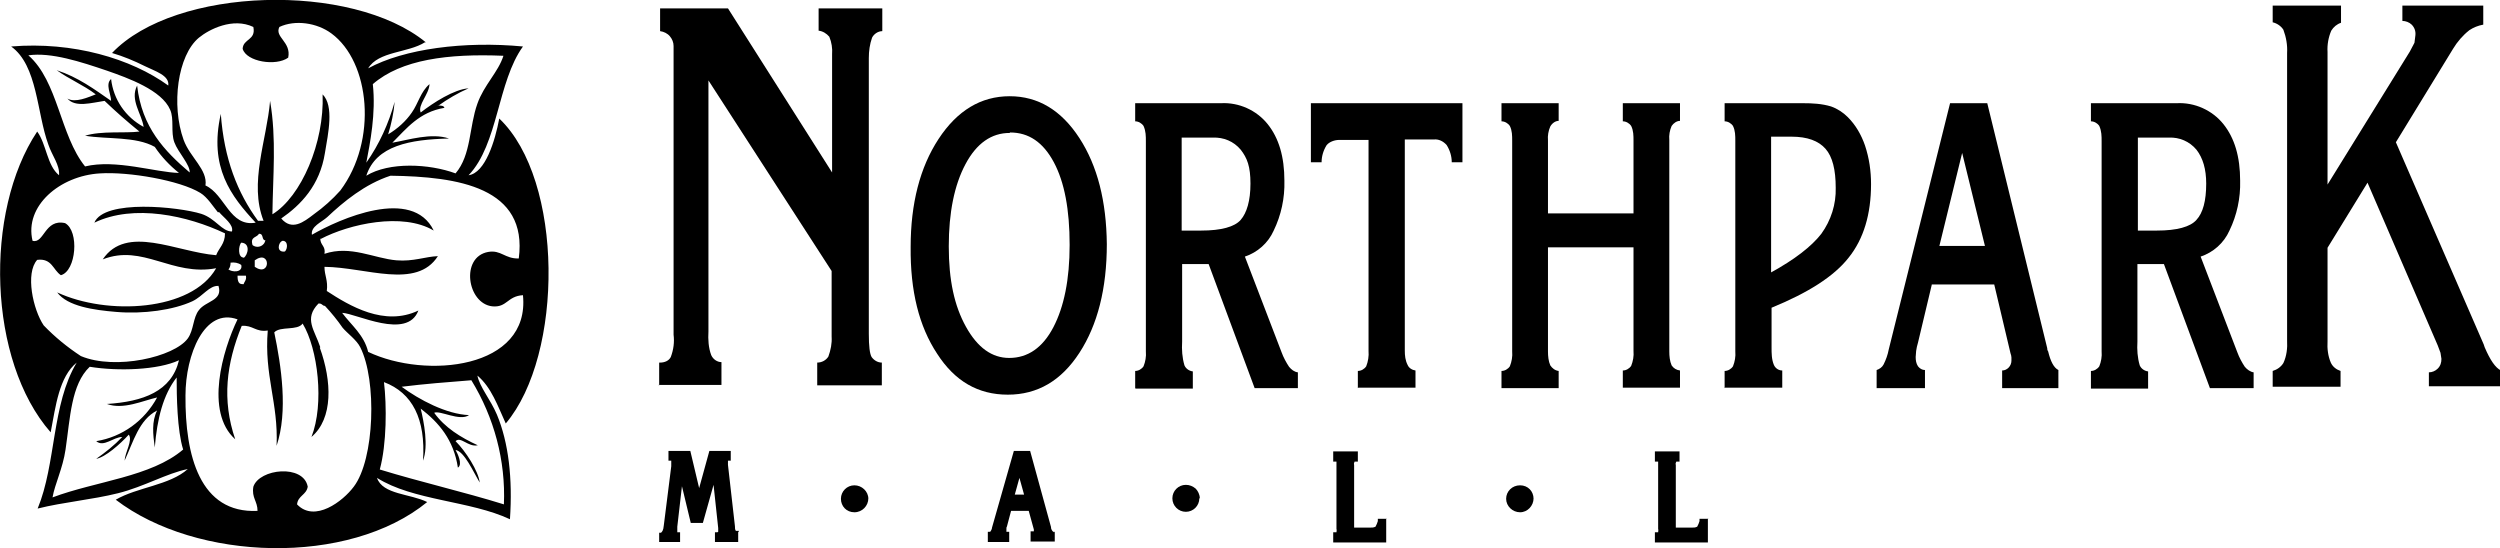<?xml version="1.0" encoding="UTF-8"?>
<svg id="Layer_1" xmlns="http://www.w3.org/2000/svg" version="1.1" viewBox="0 0 537.8 117.9">
  <!-- Generator: Adobe Illustrator 29.3.1, SVG Export Plug-In . SVG Version: 2.1.0 Build 151)  -->
  <defs>
    <style>
      .st0 {
        fill-rule: evenodd;
      }
    </style>
  </defs>
  <g>
    <path d="M141.8,82.9v-4.9h.2c1,0,1.9-.4,2.3-1.2.6-1.6.8-3.2.6-4.8V9.9c0-.8-.3-1.5-.8-2.1-.5-.6-1.3-1-2.1-1.1V1.8h14.6l22.4,35.3V11.7c.1-1.3-.1-2.6-.6-3.8-.6-.7-1.4-1.2-2.3-1.3V1.8h13.7v4.9c-.9,0-1.8.6-2.2,1.4-.5,1.4-.7,2.9-.7,4.4v59.3c0,2.7.2,4.3.6,5,.5.7,1.3,1.2,2.2,1.2v4.9h-13.9v-4.9c1,0,1.9-.5,2.4-1.3.5-1.4.8-2.8.7-4.3v-14.1l-26.5-41v54c-.1,1.7,0,3.5.6,5.1.4.9,1.3,1.5,2.2,1.5v4.9h-13.6Z"/>
    <path d="M195.9,53.1c0-9.3,2-17.1,6-23.2,4-6.1,9.1-9.2,15.3-9.2,6.1,0,11.1,3,15,9,3.9,6,5.8,13.6,5.9,22.8,0,9.6-2,17.4-5.9,23.4s-9,9-15.4,9-11.4-2.9-15.2-8.8c-3.9-5.9-5.8-13.5-5.7-23ZM217.2,28.6c-3.9,0-7.1,2.2-9.5,6.7-2.4,4.5-3.6,10.4-3.6,17.7s1.2,12.8,3.7,17.3c2.5,4.5,5.6,6.7,9.3,6.7,4,0,7.2-2.2,9.5-6.6,2.3-4.4,3.5-10.3,3.5-17.7,0-7.6-1.1-13.5-3.4-17.8s-5.4-6.4-9.4-6.4Z"/>
    <path d="M244.2,83.5v-3.7c.7,0,1.4-.4,1.8-1,.4-1,.6-2.1.5-3.2V30.4c0-1.1,0-2.2-.5-3.3-.4-.6-1.1-1-1.8-1v-3.9h18.5c3.8-.2,7.6,1.5,10,4.5,2.4,3,3.6,7,3.6,12.2.1,3.7-.7,7.4-2.3,10.7-1.2,2.7-3.5,4.7-6.2,5.6l7.9,20.6c.4,1.1,1,2.2,1.6,3.1.5.6,1.1,1.1,1.9,1.2v3.4h-9.3l-9.9-26.7h-5.7v16.7c-.1,1.7,0,3.4.5,5.1.3.7,1,1.2,1.8,1.3v3.7h-12.3ZM254.2,49.6h4.2c4.3,0,7.2-.8,8.5-2.3s2.1-4.1,2.1-7.8-.7-5.5-2.1-7.3c-1.5-1.8-3.7-2.7-6-2.6h-6.7v20Z"/>
    <path d="M292.1,83.5v-3.7c.7,0,1.4-.4,1.8-1,.4-1,.6-2.2.5-3.3V30.1h-6.3c-1,0-2.1.4-2.7,1.1-.7,1.1-1.1,2.4-1.1,3.7h-2.3v-12.7h32.6v12.7h-2.3c0-1.3-.4-2.6-1.1-3.7-.7-.8-1.7-1.3-2.7-1.2h-6.3v45.4c0,1.1.1,2.1.6,3.1.3.7,1,1.1,1.7,1.2v3.7h-12.3Z"/>
    <path d="M323,83.5v-3.7c.7,0,1.4-.4,1.8-1,.4-1,.6-2.1.5-3.2V30.3c0-1.1,0-2.2-.5-3.2-.4-.6-1.1-1-1.8-1v-3.9h12.3v3.8c-.7,0-1.4.5-1.8,1.2-.4.9-.6,2-.5,3v15.7h18.4v-15.6c0-1.1,0-2.2-.5-3.2-.4-.6-1.1-1-1.8-1v-3.9h12.3v3.8c-.7,0-1.4.5-1.8,1.1-.4.9-.6,2-.5,3v45.5c0,1,.1,2.1.5,3,.4.6,1,1,1.8,1.1v3.7h-12.3v-3.7c.7,0,1.4-.4,1.8-1,.4-1,.6-2.1.5-3.2v-22.3h-18.4v22.4c0,1,.1,2.1.5,3,.4.6,1,1.1,1.8,1.2v3.7h-12.3Z"/>
    <path d="M371,83.5v-3.7c.7,0,1.4-.4,1.8-1,.4-1,.6-2.1.5-3.2V30.3c0-1.1,0-2.2-.5-3.2-.4-.6-1.1-1-1.8-1v-3.9h16.8c2.1,0,4.1.1,6.1.7,1.4.5,2.6,1.3,3.6,2.3,1.7,1.7,2.9,3.8,3.7,6.1.9,2.7,1.3,5.5,1.3,8.3,0,6.5-1.6,11.8-4.8,15.8-3.2,4.1-8.8,7.6-16.6,10.8v8.5c0,1.3,0,2.6.5,3.8.3.7,1,1.2,1.8,1.2v3.7h-12.3ZM381,58.6c5.1-2.8,8.7-5.6,10.8-8.3,2.1-2.9,3.2-6.4,3.1-9.9,0-3.9-.7-6.7-2.2-8.4-1.5-1.7-3.9-2.6-7.3-2.6h-4.4v29.3Z"/>
    <path d="M415.6,61.1l-3,12.6c-.2.6-.3,1.2-.4,1.8,0,.4-.1.9-.1,1.3,0,.7.1,1.4.5,2,.4.5.9.8,1.5.8v3.9h-10.4v-3.9c.6-.2,1.2-.6,1.5-1.2.5-1,.9-2.1,1.1-3.2l13.2-53h8l12.9,52.7c0,.2,0,.4.2.7.5,2.1,1.2,3.5,2.2,4v3.9h-12.1v-3.8c1.1,0,2-1,2-2.1,0,0,0,0,0,0,0-.2,0-.5,0-.7,0-.3-.1-.6-.2-.9l-3.5-14.8h-13.4ZM427,52.9l-4.9-20-4.9,20h9.8Z"/>
    <path d="M449.8,83.5v-3.7c.7,0,1.4-.4,1.8-1,.4-1,.6-2.1.5-3.2V30.4c0-1.1,0-2.2-.5-3.3-.4-.6-1.1-1-1.8-1v-3.9h18.5c3.8-.2,7.6,1.5,10,4.5,2.4,3,3.6,7,3.6,12.2.1,3.7-.7,7.4-2.3,10.7-1.2,2.7-3.5,4.7-6.2,5.6l7.9,20.6c.4,1.1,1,2.2,1.6,3.1.5.6,1.2,1.1,1.9,1.2v3.4h-9.4l-9.9-26.7h-5.7v16.7c-.1,1.7,0,3.4.5,5.1.3.7,1,1.2,1.8,1.3v3.7h-12.3ZM459.8,49.6h4.2c4.3,0,7.2-.8,8.5-2.3,1.4-1.5,2.1-4.1,2.1-7.8,0-3.1-.7-5.5-2.1-7.3-1.5-1.8-3.7-2.7-5.9-2.6h-6.7v20Z"/>
    <path d="M516.8,1.2v3.3c.7,0,1.5.3,2,.8.6.6.9,1.4.8,2.3l-.2,1.6-1,1.9-17.7,28.6V11.2c-.1-1.6.2-3.2.8-4.6.5-.8,1.2-1.4,2.1-1.7V1.2h-14.7v3.6c.9.2,1.8.8,2.3,1.6.6,1.6.9,3.3.8,5v61.8c.1,1.7-.1,3.4-.8,4.9-.5.8-1.3,1.4-2.3,1.7v3.4h14.6v-3.4c-.9-.3-1.7-.9-2.1-1.8-.6-1.4-.8-3-.7-4.6v-20.1l8.6-14,15.1,35,.6,1.6.2,1.3c0,.8-.2,1.5-.8,2.1-.5.5-1.2.8-1.9.8v3h15.5v-3.4c-1.2-.6-2.3-2.2-3.5-5l-.2-.6-18.9-43.5,12.3-20.1c.9-1.5,2.1-2.9,3.5-4,.9-.6,1.9-1,3-1.2V1.2h-17.2Z"/>
  </g>
  <g>
    <path d="M158.8,114.5v2.1h-5v-2.1h.5c0,0,.1,0,.2-.1,0-.1,0-.2,0-.3v-.5l-1-9.3-2.3,8.2h-2.6l-1.9-7.9-1,8.7v.9c0,0,0,.2,0,.3,0,0,.1,0,.2,0h.4v2.1h-4.5s0-2,0-2h.4c.2-.2.5-.4.6-1.6h0c0-.1,1.6-12.7,1.6-12.7v-.9c0-.1,0-.2,0-.3,0,0,0,0,0,0h-.6c0,0,0-2.1,0-2.1h4.7l1.9,8,2.2-8h4.6v2.1h-.5s0,0-.1,0c0,.1,0,.2,0,.3v.4c0,.1,0,.2,0,.2l1.5,13.2c0,.4,0,.7.2,1,0,0,0,0,.2,0h.5Z"/>
    <path d="M226.7,114.5c-.3-.2-.5-.5-.6-.9,0,0,0-.2,0-.2l-4.5-16.4h-3.5l-4.7,16.5c0,.3-.2.6-.3.8,0,0-.1.1-.2.1h-.4v2.2h4.6v-2.2h-.5c0,0-.1,0-.1,0,0,0,0-.2,0-.3,0-.1,0-.2,0-.3,0,0,0,0,0-.1,0-.1,0-.3.1-.4l.9-3.4h3.8s1.1,4,1.1,4v.2s0,.2,0,.2c0,0-.1,0-.2,0h-.5v2.2h5.2v-2l-.2-.2ZM220.3,106.4h-2l1-3.6,1,3.6Z"/>
    <path d="M298.2,111.5v5.2h-11.4v-2.2h.5c0,0,.2,0,.2,0,0-.2.1-.5,0-.7v-13.8c0-.3,0-.5,0-.7,0,0-.1,0-.2,0h-.5v-2.2h5.3v2.2h-.5c-.1,0-.1,0-.2,0-.1.2-.2.5-.1.7v13.5h3.4c.5,0,.8,0,1.2-.2.2-.4.4-.8.5-1.2v-.5h1.9Z"/>
    <path d="M367.4,111.5v5.2h-11.4v-2.2h.5c0,0,.1,0,.2,0,0-.2.1-.5,0-.7v-13.8c0-.3,0-.5,0-.7,0,0-.1,0-.2,0h-.5v-2.2h5.3v2.2h-.5c0,0-.1,0-.2,0-.1.2-.2.5-.1.7v13.5h3.4c.5,0,.8,0,1.2-.2.2-.4.4-.8.5-1.2v-.5h1.9Z"/>
    <path d="M186.8,107.2h0c0,1.6-1.3,3-3,3s-2.9-1.3-2.9-2.9,1.3-2.9,2.9-2.9,3,1.3,3,2.9Z"/>
    <path d="M257.7,107.2h.3c0,1.6-1.3,2.9-2.9,2.9s-2.9-1.3-2.9-2.9,1.3-2.9,2.9-2.9h0c.8,0,1.5.3,2.1.8.5.5.9,1.3.9,2.1h-.3Z"/>
    <path d="M329.9,107.2h0c0,1.6-1.3,3-2.9,3s-3-1.3-3-2.9,1.3-2.9,3-2.9,2.9,1.3,2.9,2.9Z"/>
  </g>
  <path class="st0" d="M91.4,9.1c-3.6,2.3-10,1.9-12.2,5.6,7.7-4.2,20.7-5.9,33.3-4.7-5.5,7.6-5.3,21-11.7,27.7,3.6-.5,5.7-7.4,6.6-12.2,13.9,13.2,13.9,50.8,1.4,65.6-1.7-3.7-3.1-7.8-6.1-10.3.5,2.5,2.8,5.1,4.2,8.4,2.5,6,3.4,13.7,2.8,22.5-8.5-4-20.9-4-28.6-8.9,1.2,3.6,7.2,3.4,10.8,5.2-16.9,13.8-49.6,12.8-67-.5,4.6-2.7,11.6-3.1,15.5-6.6-4.5.9-9.4,3.8-15,5.2s-11.7,1.9-17.3,3.3c4-9.7,3-22.4,8.4-31.4-3.8,3.1-4.5,9.3-5.6,15C-2.6,77.6-3.5,45.6,8,28.3c2,2.7,2.1,7.3,4.7,9.4.2-2.2-1.5-4.2-2.3-6.6-2.5-6.8-2.3-17-8-21.1,13.3-1.1,25.8,2.6,33.8,8.4.3-2.2-2.9-3.1-5.1-4.2-2.2-1.1-4.6-2.1-7-2.8,13.6-14.3,51.6-15.3,67.5-2.3ZM55.3,47.5h1.4c-3.2-8.1.7-17.4,1.4-25.8,1.4,8.2.6,16.1.5,24.4,6.2-3.8,11.2-15.4,10.8-25.8,2.5,2.5,1.2,8.4.5,12.6-1.1,7-5.2,11.2-9.4,14.1,2.3,2.7,4.8.8,7-.9,2.1-1.5,4-3.2,5.7-5.1,8.1-10.8,6.4-27.7-1.9-33.8-3.1-2.3-7.8-3-11.2-1.4-1.1,2.2,2.6,3.2,1.9,6.6-2.6,1.9-9,.9-9.8-1.9.1-2.2,2.9-1.8,2.3-4.7-4.4-2.1-9.5.5-11.7,2.3-4.6,3.8-6,14.5-3.3,22,1.4,3.8,5.2,6.4,4.7,9.8,4.2,1.9,5.2,9,10.8,8-5.3-5.7-10.1-11.9-7.5-23.4.7,9.7,3.6,17,8,23h0ZM40.8,37.2c.2-1.7-2.5-4.4-3.3-6.6s0-5-.9-7c-1.8-4.2-9-6.8-13.6-8.4-5.6-1.9-12-4-16.9-3.3,6.4,5.6,6.8,17.2,12.2,23.9,6.6-1.6,15.2,1.3,20.2,1.4-2-1.6-3.8-3.5-5.2-5.6-4.1-2.3-10.2-1.6-15-2.4,3.5-1.1,8.6-.5,11.7-.9-2.6-2.1-5.1-4.3-7.5-6.6-2.8.4-6.3,1.5-8-.5,1.7,1,4.5-.3,6.1-.9-2.6-2-5.8-3.3-8.4-5.2,4.6,1.5,8.1,4.1,11.7,6.6,0-1.4-1.3-3.6,0-4.7.5,4.4,3.1,8.2,7,10.3-.4-2.8-3-5.8-1.4-8.9,1,9,5.9,14.1,11.3,18.7ZM94.2,22.7c.6,0,1.3,0,1.4.5-5.4.9-8.1,4.4-11.2,7.5,3.5-.6,8.4-2.2,12.2-.9-8.4.2-15.7,1.5-17.8,8,4.9-3,13.5-2.6,19.2-.5,3.4-4,2.9-10,4.7-15,1.4-4,4.5-6.8,5.6-10.3-11.9-.5-22,.8-28.1,6.1.7,6.3-.6,12.7-1.4,16.9,2.8-4,4.8-8.4,6.1-13.1-.2,2.4-.7,4.7-1.4,7,2-1.2,3.8-2.8,5.1-4.7,1.4-2,1.9-4.5,3.8-6.1-.1,2.2-2.6,4.5-1.9,6.1,2.7-2.1,7.2-5,10.3-5.2-2.3,1-4.5,2.3-6.6,3.8ZM46.9,45.7c-1-1.2-2.3-3.3-3.8-4.2-4.4-2.7-15.4-4.6-21.6-4.2-8.6.5-16.3,7-14.5,14.5,2.5.7,2.6-4.8,7-3.8,3.1,1.7,2.4,10.3-.9,11.2-1.7-1.1-1.9-3.7-5.1-3.3-2.6,2.9-.9,10.7,1.4,14.1,2.4,2.5,5.1,4.7,8,6.6,7.4,3.1,20.1.2,23-3.8,1.3-1.8,1.1-4.5,2.4-6.1,1.5-2,5.2-2,4.2-5.2-2-.1-3.3,2.2-5.6,3.3-4.1,1.9-10.6,2.8-16.4,2.3-4.8-.4-10.5-1.2-12.7-4.2,10.7,5,28.9,4.1,34.2-5.2-9.5,1.8-15.8-5.3-24.4-1.9,5.1-7.6,15.8-1.6,24.4-.9.6-1.6,1.9-2.4,1.9-4.7-8-3.8-19.6-6.4-28.1-2.3,2.1-5.1,18.2-3.4,23-1.9,3.1,1,4.4,3.8,6.6,3.8.4-1.5-1.7-2.9-2.8-4.2h0ZM68.9,51.3c0,1.5,1.2,1.6.9,3.3,5.6-1.9,10.7,1,15.5,1.4,3.6.3,6.2-.8,8.9-.9-4.6,7.2-15.4,2.4-24.4,2.3,0,1.9.8,2.9.5,5.2,4.9,3.2,12.4,7.7,19.7,4.2-2.4,6.4-13.4.6-16.4.5,2,2.7,4.7,4.7,5.6,8.4,12.4,5.9,34.9,3.7,33.3-12.2-3.4.2-3.4,2.7-6.6,2.4-5.4-.6-6.9-10.6-.9-11.7,2.8-.5,3.6,1.5,6.6,1.4,2-15.3-13-17.6-27.6-17.8-5.5,1.8-10.1,5.6-13.6,8.9-1.2,1.1-3.6,2-3.3,3.8,5.9-3.4,21.6-10.4,26.2-.9-6.7-4-18.2-1.4-24.3,1.8h0ZM54.3,52.7c.7.6,1.8.5,2.4-.2.2-.2.3-.5.4-.8-.9,0-.3-1.5-1.4-1.4-.4.8-1.9.6-1.4,2.3h0ZM61.3,54.1c.6-.6.7-2.3-.5-2.3-1,.3-1.4,2.6.5,2.3h0ZM52.4,55.5c1-.7,1.5-3.2-.5-3.3-.6.6-.8,3.2.5,3.2h0ZM54.8,56v1.4c3.5,2.4,3.5-3.9,0-1.4h0ZM49.1,57.9c.7.7,3.2.8,2.8-.9-.7-.5-1.5-.6-2.3-.5,0,.5-.1,1-.4,1.4h0ZM52.4,61.2c.1-.6.7-.9.5-1.9h-1.8c0,1.2.2,2,1.4,1.8h0ZM68.8,74.8c2.6,7.2,2.9,15.2-1.8,19.2,2.8-7.1,1.4-19-1.9-24.4-1.1,1.6-4.8.5-6.1,1.9,1.5,7.2,3,17,.5,24.4.4-9.3-2.7-15.1-1.9-24.8-2.6.4-3.2-1.2-5.6-1-3.3,8.1-4.3,15.9-1.4,24.4-6.6-5.9-2.7-19.2.5-25.8-7.1-2.6-11.2,7.6-11.2,16.4-.1,12.9,3.1,25.4,15.5,24.8,0-2.1-1.3-2.8-.9-5.2,1.3-3.9,10.8-4.9,11.7,0-.3,1.8-2.1,1.9-2.3,3.8,3.8,4,9.9-.7,12.2-3.8,4.5-5.9,5-22.9,1.4-30-.8-1.6-2.8-3-3.8-4.2-1.1-1.6-2.4-3.2-3.8-4.7-.6,0-.6-.6-1.4-.5-3.2,3.3-.8,5.7.4,9.4h0ZM33.3,96.3c-.4-2.9-.7-5.6.5-8-3.9,2-5.1,6.7-7,10.8.1-1.8,1.8-4.4.9-5.6-1.8,2-5.1,4.9-7,5.2,2-1.4,3.9-2.9,5.6-4.7-1.9,0-4,2.3-5.6.9,5.6-.9,10.4-4.4,13.1-9.4-3.1.7-7.3,2.7-10.8,1.4,7.8-.5,13.9-2.7,15.5-9.4-4.5,2.1-13.1,2.4-19.2,1.4-4,3.8-4.2,11-5.2,17.8-.6,4.1-2.3,7.4-2.8,10.3,9.3-3.5,21.2-4.4,28.1-10.3-1.3-4.1-1.4-11.6-1.4-15.5-2.9,3.7-4.2,8.9-4.7,15ZM102.7,95.8c-2,.4-3.6-2-4.7-.9,2.2,2.2,4.9,6.4,5.2,8.9-1.4-2.3-3.3-6.7-5.2-7,.4.7,1.6,3.1.5,3.8-.9-6-4.1-9.7-8-12.7.7,2.9,1.7,8,.5,11.2.6-9-2.3-14.6-8.4-16.9.6,5,.6,13.3-.9,18.8,8.8,2.7,18,4.8,26.7,7.5.4-9.4-2.1-18.7-7-26.7-5.1.4-10.2.8-15,1.4,3.8,2.8,9.6,5.9,14.5,6.1-2,1.4-6.3-1.1-7.5-.5,2.3,3.2,5.7,5.3,9.4,7h0Z"/>
</svg>